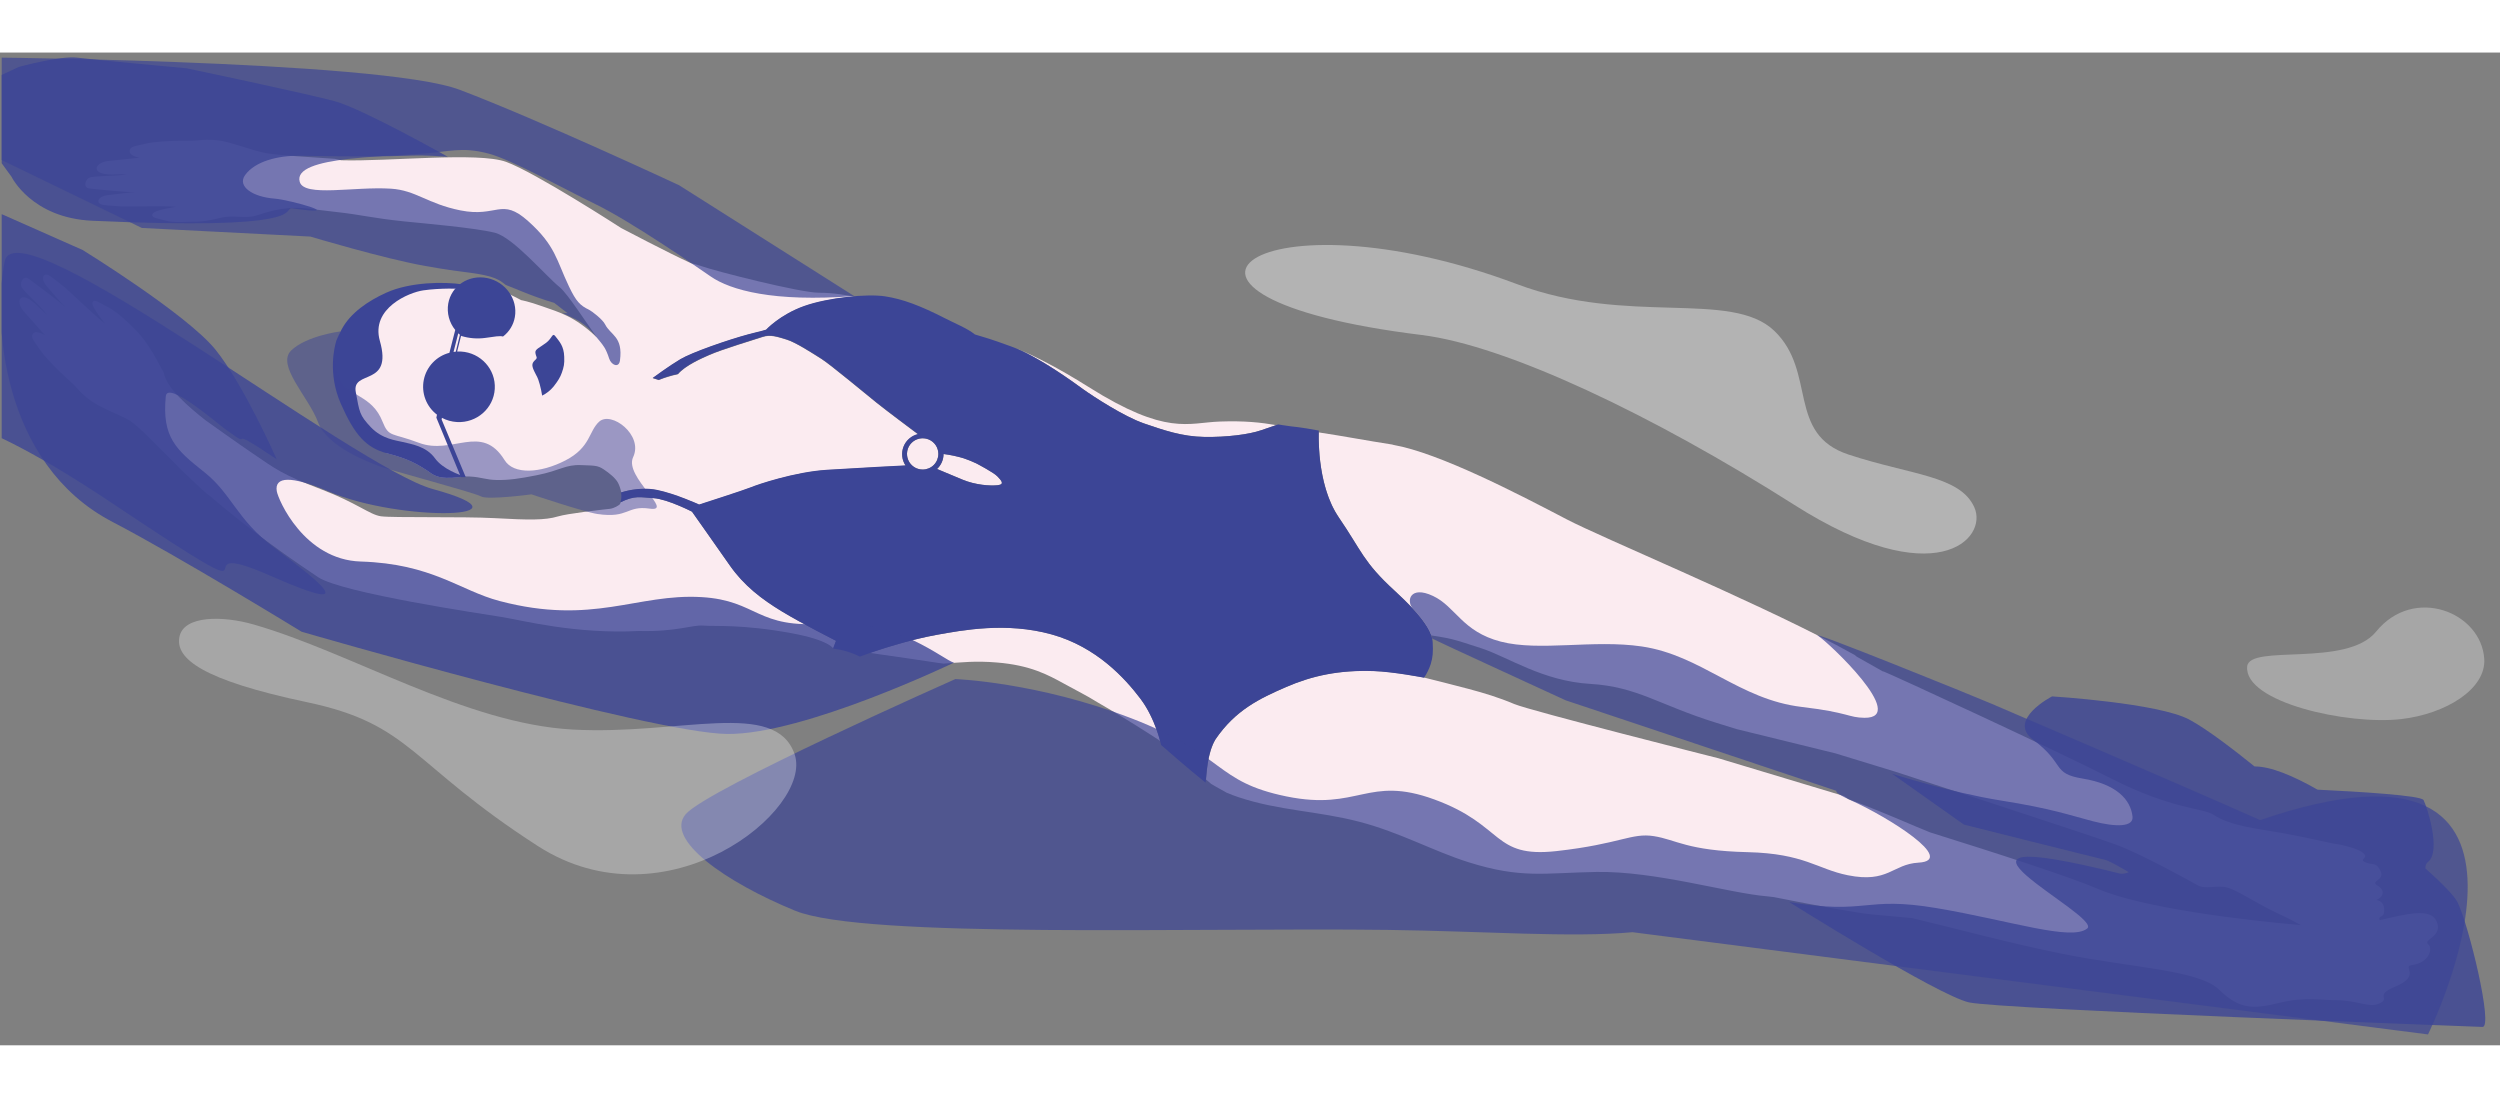 <svg width="838" height="368" viewBox="0 0 758 301" fill="none" xmlns="http://www.w3.org/2000/svg">
<rect x="0" y="0" width="758" height="301" fill="#808080" stroke="none"/>
<g clip-path="url(#clip0_2309_5323)">
<path d="M302.508 131.181C304.754 130.922 303.54 129.707 302.408 128.501C301.277 127.296 295.98 124.545 295.98 124.545C294.738 123.959 293.464 123.444 292.162 123.005C290.173 122.408 288.137 121.976 286.076 121.712C286.076 122.564 285.9 123.407 285.56 124.189C285.22 124.97 284.722 125.674 284.098 126.256C285.036 126.65 288.497 128.099 291.834 129.487C295.75 131.123 300.256 131.45 302.508 131.181Z" fill="#FBEBF0"/>
<path d="M328.391 102.059C331.269 104.139 340.812 110.376 346.838 112.439C352.863 114.502 358.398 116.435 365.187 116.544C371.975 116.654 378.757 115.787 382.387 114.513C384.704 113.703 386.165 113.209 386.923 112.956C382.205 112.155 377.427 111.616 369.856 111.879C360.208 112.213 353.728 116.296 330.071 101.409C320.554 95.426 313.458 91.891 308.359 89.799C316.326 93.191 325.725 100.131 328.391 102.059Z" fill="#FBEBF0"/>
<path d="M283.138 125.033C284.987 123.172 284.974 120.168 283.108 118.323C281.242 116.479 278.23 116.492 276.38 118.353C274.531 120.214 274.544 123.218 276.41 125.063C278.276 126.907 281.288 126.894 283.138 125.033Z" fill="#FBEBF0"/>
<path d="M304.828 88.469L306.426 89.047C305.864 88.835 305.332 88.642 304.828 88.469Z" fill="#FBEBF0"/>
<path d="M345.784 195.895C341.186 189.838 332.558 180.207 318.833 176.402C305.107 172.598 291.822 175.14 283.937 176.557C277.336 177.742 269.413 180.076 263.76 182.036C271.279 183.106 280.753 184.467 284.751 185.101C285.164 185.167 285.604 185.222 286.063 185.272C291.871 184.878 295.647 184.391 302.265 184.934C312.378 185.766 317.615 188.602 322.733 191.419C326.621 193.571 329.561 194.998 332.659 196.94C340.899 201.65 348.974 206.878 351.762 208.704C351.094 206.221 349.278 200.498 345.784 195.895Z" fill="#FBEBF0"/>
<path d="M738.751 263.357C736.915 259.275 729.768 261.155 721.518 263.062C720.907 261.687 722.653 262.29 722.829 260.79C723.038 258.978 722.681 257.388 720.534 256.924C722.658 256.053 723.288 254.038 720.862 252.569C718.435 251.1 723.2 251.064 721.774 248.139C720.347 245.213 719.327 246.523 717.102 245.472C714.877 244.421 718.917 244.338 716.054 242.348C714.643 241.358 709.998 240.148 708.639 240.027C707.28 239.906 699.492 237.968 691.709 236.6C683.926 235.232 676.27 234.502 671.093 231.07C668.052 229.056 658.621 229.516 640.266 220.19C621.912 210.864 573.858 188.724 571.139 187.673C571.026 187.629 570.966 187.636 570.946 187.674C567.807 185.914 565.138 184.409 562.99 183.188L562.353 182.665C560.583 181.677 558.698 180.652 556.723 179.607C529.755 165.37 485.524 147.027 475.083 141.559C460.079 133.704 436.374 121.418 422.508 118.966C422.365 118.952 422.226 118.912 422.097 118.848C414.088 117.611 407.884 116.386 399.854 115.171C399.767 118.103 399.721 131.872 405.92 140.936C412.888 151.117 413.319 154.437 422.773 163.096C430.02 169.734 432.9 173.761 433.916 176.596L434.124 176.754C439.795 177.673 439.717 177.524 449.179 180.638C457.367 183.342 467.778 190.569 482.14 191.419C496.501 192.27 502.979 197.825 520.415 203.23L526.457 205.109C539.298 208.273 550.459 211.003 556.479 212.478L574.692 218.054C574.692 218.054 633.829 237.305 641.516 240.133C649.203 242.96 664.117 251.223 666.28 252.457C668.801 253.895 672.233 252.258 675.497 253.225C678.76 254.192 684.136 258.014 691.184 261.271C694.349 262.734 696.19 263.807 697.624 264.562C680.423 263.079 649.478 259.363 636.046 253.562C627.822 250.007 605.208 242.699 585.226 236.451C583.83 235.902 582.431 235.33 581.04 234.726C572.487 231.07 566.197 228.495 560.429 226.366C559.602 225.767 559.116 225.436 559.116 225.436L521.105 213.992C521.105 213.992 463.957 199.567 459.143 197.534C454.329 195.5 449.995 194.214 445.387 192.974C441.414 191.903 433.816 190.009 431.821 189.512C431.821 189.512 422.597 187.705 416.483 187.505C406.15 187.17 397.976 188.875 389.959 192.355C381.943 195.835 374.619 199.327 368.567 208.194C366.258 211.987 365.904 217.708 365.669 220.411L367.206 221.732C367.206 221.732 368.959 222.8 371.925 224.418C373.091 224.911 374.264 225.357 375.442 225.75C387.948 229.929 399.546 229.923 412.22 233.244C424.514 236.465 434.636 242.146 445.21 245.479C461.321 250.559 468.246 248.708 484.041 248.441C501.991 248.137 524.205 254.896 535.95 255.848C535.95 255.848 536.64 255.922 537.822 256.066C550.24 258.537 562.655 260.841 567.649 261.327C571.828 261.732 575.859 262.099 579.741 262.429C593.524 265.723 608.715 269.892 625.027 273.208C646.26 277.52 666.644 278.102 672.841 284.14C679.039 290.177 683.205 290.071 691.025 288.144C698.846 286.216 703.666 287.311 708.169 287.321C714.805 287.339 718.109 289.648 721.131 288.439C725.284 286.777 719.529 285.985 726.187 283.229C734.301 279.868 728.208 277.107 731.233 276.69C736.777 275.931 737.593 271.492 736.303 270.441C734.325 268.866 740.903 268.139 738.751 263.357Z" fill="#FBEBF0"/>
<path d="M237.096 169.446C230.986 165.737 225.573 161.624 221.245 155.429C216.917 149.234 209.82 139.183 209.82 139.183C209.82 139.183 202.323 135.35 198.169 135.092C194.052 134.836 192.536 134.203 188.237 136.297C188.18 136.462 188.109 136.622 188.027 136.776L188.042 136.823C187.697 137.323 186.09 138.194 184.982 138.331C181.986 138.666 172.121 139.758 169.121 140.66C165.238 141.831 160.332 141.745 149.861 141.164C140.565 140.65 118.955 141.097 115.496 140.604C112.038 140.111 108.298 136.573 97.228 132.366C85.441 127.887 83.508 126.232 76.612 121.54C71.755 118.234 64.587 113.112 62.332 111.503C57.475 107.694 50.358 101.631 49.711 97.145C48.025 94.194 47.212 92.284 45.01 88.962C42.272 84.827 39.218 82.225 37.932 81.05C36.646 79.875 34.718 78.157 32.287 76.945C29.857 75.733 28.513 74.556 28.052 75.813C27.59 77.071 31.898 82.217 31.898 82.217C29.804 80.68 26.307 77.261 24.377 75.548C22.622 73.979 19.667 71.053 18.449 70.229C17.232 69.405 15.441 67.62 14.308 67.356C12.973 67.04 12.316 68.71 14.217 70.913C16.667 73.764 18.615 76.049 19.781 77.147C16.818 74.54 9.373 69.054 8.587 68.517C7.084 67.492 5.656 69.922 6.722 71.414C7.702 72.787 12.459 77.322 12.974 77.965C13.158 78.196 13.635 78.774 14.23 79.471C12.956 78.431 11.22 76.543 10.42 75.911C9.621 75.28 7.731 73.719 6.517 74.344C5.304 74.97 5.97 77.146 7.285 78.575C10.681 82.316 12.931 85.011 13.532 85.559C14.134 86.107 11.208 83.985 10.136 85.091C9.065 86.197 10.146 87.193 11.961 89.892C13.776 92.592 17.028 95.626 17.917 96.554C18.805 97.481 22.463 100.686 23.198 101.591C25.292 104.048 27.869 106.05 30.769 107.473C35.107 109.641 37.921 110.602 39.707 111.837C42.355 113.669 48.098 119.654 53.978 125.496L53.958 125.531C53.958 125.531 55.28 126.912 57.938 129.374C59.624 130.993 61.266 132.52 62.791 133.836L63.291 134.137C70.311 140.211 81.351 149.032 96.468 159.077C103.732 163.899 146.56 170.238 152.346 171.176C158.132 172.115 174.511 176.399 193.707 175.385C205.324 175.672 209.842 173.455 213.282 173.749C216.722 174.042 224.953 173.274 240.125 176.081C251.455 178.18 252.632 180.693 252.632 180.693L253.513 178.353C253.513 178.353 243.203 173.148 237.096 169.446Z" fill="#FBEBF0"/>
<path d="M188.393 133.342L188.423 133.341L188.466 133.326L188.526 133.306L188.568 133.306L188.655 133.278L188.695 133.278L188.818 133.24L188.85 133.24L189.005 133.194L189.03 133.194L189.227 133.139C189.74 132.997 190.446 132.819 191.295 132.664L191.649 132.6L191.697 132.6L192.029 132.546L192.104 132.546L192.423 132.499L192.518 132.499L192.83 132.46L192.945 132.46C193.047 132.459 193.147 132.436 193.249 132.428L193.382 132.428L193.684 132.399L193.829 132.398L194.126 132.377L194.286 132.376L194.58 132.375L194.75 132.374L195.045 132.373L195.714 132.37L196.006 132.369L196.201 132.368L196.496 132.367L196.695 132.366L196.99 132.384L197.195 132.401L197.495 132.43L197.697 132.451L198.012 132.49L198.205 132.516L198.549 132.569L198.714 132.596C198.884 132.625 199.054 132.657 199.214 132.693C204.801 133.839 211.971 137.12 211.971 137.12C211.971 137.12 225.854 132.665 227.711 131.875C229.568 131.085 240.909 127.226 250.699 126.597C260.274 125.982 273.962 125.294 274.556 125.264C274.003 124.426 273.661 123.468 273.558 122.47C273.454 121.472 273.594 120.464 273.964 119.531C274.333 118.598 274.923 117.768 275.683 117.11C276.442 116.452 277.349 115.987 278.327 115.753C276.508 114.393 268.688 108.552 265.72 106.159C262.349 103.447 251.711 94.6 249.149 92.977L248.886 92.809L248.252 92.408L248.202 92.376C246.74 91.448 244.799 90.229 242.943 89.161C241.281 88.222 239.677 87.417 238.524 87.066C235.773 86.229 233.604 85.454 231.25 86.249C228.896 87.044 219.144 89.934 215.029 91.743C212.746 92.749 207.773 94.911 205.564 97.534C204.234 97.815 202.921 98.173 201.633 98.607C200.668 98.935 200.027 99.2 199.818 99.29L199.798 99.29L199.753 99.308L199.741 99.308L197.905 98.728L197.935 98.706L198.062 98.613L198.079 98.613C198.55 98.264 199.954 97.24 201.629 96.081C203.141 95.034 204.866 93.883 206.331 93.019C209.793 90.979 220.518 87.208 227.193 85.415C231.117 84.484 232.294 84.085 232.294 84.085C232.294 84.085 232.685 83.665 233.426 83.009C233.632 82.826 233.866 82.626 234.128 82.41L234.185 82.363C234.307 82.263 234.434 82.16 234.566 82.057L234.593 82.035L235.034 81.692L235.113 81.632L235.504 81.338L235.621 81.256C235.783 81.135 235.949 81.005 236.119 80.895L236.151 80.87L236.649 80.531L236.809 80.426C236.955 80.328 237.107 80.23 237.262 80.133L237.394 80.047C237.586 79.927 237.785 79.796 237.987 79.683L238.148 79.588L238.647 79.302L238.841 79.192C239.06 79.069 239.282 78.941 239.511 78.825L239.558 78.8C239.773 78.687 239.992 78.574 240.216 78.463L240.431 78.355L241.016 78.076L241.191 77.996C241.44 77.88 241.689 77.767 241.958 77.653L242.143 77.578C242.352 77.49 242.567 77.402 242.781 77.326L243.015 77.233C243.292 77.127 243.571 77.021 243.858 76.92C244.108 76.834 244.357 76.749 244.619 76.668L244.868 76.587L245.407 76.418L245.709 76.329L246.23 76.177L246.544 76.091C246.724 76.043 246.906 75.993 247.088 75.947L247.39 75.866L248.001 75.716L248.251 75.655L249.061 75.468L249.129 75.452C249.742 75.317 250.376 75.198 251 75.068L251.15 75.04C251.414 74.989 251.679 74.94 251.946 74.894L252.125 74.861L252.917 74.728L253.076 74.703L253.94 74.567L254.015 74.566C255.657 74.31 257.302 74.131 258.892 73.994C257.142 73.636 252.643 72.804 248.3 72.823C242.751 72.848 216.816 66.272 212.416 64.678C211.456 64.349 210.478 64.077 209.486 63.861C202.904 60.879 188.343 53.21 188.343 53.21C188.343 53.21 162.258 36.334 153.453 33.145C144.963 30.066 117.789 33.088 103.435 32.661L101.505 32.224C80.998 30.937 80.821 30.522 79.239 30.18C77.111 29.724 74.357 28.707 69.691 27.383C66.588 26.478 63.331 26.218 60.123 26.621C58.967 26.793 54.102 26.695 52.818 26.78C51.535 26.866 47.075 26.913 43.914 27.684C40.753 28.455 39.272 28.452 39.317 29.996C39.361 31.54 42.951 31.937 42.137 31.936C41.323 31.935 37.841 32.408 32.804 32.881C30.874 33.062 28.909 34.214 29.379 35.494C29.849 36.775 32.249 36.884 33.321 36.971C34.343 37.054 36.897 36.821 38.538 36.913C37.632 37.032 36.888 37.135 36.596 37.171C35.783 37.299 29.203 37.453 27.551 37.791C25.754 38.175 25.16 40.925 26.964 41.184C27.906 41.319 37.113 42.285 41.065 42.367C39.461 42.392 36.476 42.763 32.739 43.216C29.847 43.567 29.202 45.224 30.396 45.904C31.398 46.465 33.942 46.359 35.394 46.572C36.846 46.784 41.009 46.614 43.369 46.641C45.951 46.672 50.843 46.506 53.429 46.783C53.429 46.783 46.77 47.679 46.256 48.917C45.742 50.155 47.53 50.192 50.143 50.935C52.756 51.678 56.668 51.285 58.411 51.284C60.154 51.284 62.015 51.321 66.837 50.116C70.712 49.148 74.436 50.459 77.678 49.418C81.918 48.059 83.913 47.51 87.815 47.132C92.677 46.921 93.7 47.449 101.718 48.315C109.816 49.201 112.625 50.168 122.709 51.211C128.106 51.768 143.916 53.11 150.001 54.623C155.617 56.03 165.406 67.686 169.677 71.126C172.058 73.043 178.219 82.568 180.953 86.362C174.141 79.856 169.466 78.744 164.558 76.987C160.101 75.393 158.019 75.071 158.019 75.071C158.019 75.071 155.613 73.779 152.998 72.552C150.383 71.326 147.852 69.98 147.852 69.98L144.745 71.192L140.512 70.64C140.512 70.64 137.638 70.132 133.019 70.479C128.401 70.826 124.861 71.295 120.235 73.206C115.608 75.117 109.819 79.76 108.008 83.611C106.197 87.462 104.321 90.724 104.217 97.168C104.114 103.611 103.737 106.48 106.695 111.284C109.653 116.088 112.996 118.549 115.351 119.644C116.149 120.018 116.792 120.657 117.169 121.452L117.467 121.533C123.913 123.201 126.414 124.776 129.274 126.569C130.75 127.494 131.814 128.832 135.339 128.939C138.863 129.045 139.562 128.402 142.392 128.541C145.957 128.715 147.262 129.553 150.638 129.601C154.217 129.652 157.275 129.243 162.734 128.155C170.015 126.703 171.358 124.879 176.239 125.089C180.091 125.254 181.134 125.099 183.041 126.376C184.827 127.574 186.611 129.016 187.394 130.472C187.849 131.38 188.171 132.348 188.351 133.347L188.393 133.342Z" fill="#FBEBF0"/>
<path d="M147.707 68.373C142.127 67.249 136.843 70.717 135.903 76.119C135.668 77.525 135.736 78.966 136.102 80.344C136.468 81.723 137.124 83.008 138.026 84.114L136.266 91.031C134.33 91.535 132.575 92.571 131.201 94.021C129.828 95.472 128.89 97.278 128.496 99.235C128.102 101.191 128.268 103.218 128.974 105.085C129.68 106.952 130.898 108.584 132.489 109.793L132.305 110.706L139.75 128.728L141.203 128.722L133.904 111.274L133.986 110.748C135.392 111.5 136.947 111.936 138.54 112.026C144.535 112.373 149.672 107.869 150.016 101.967C150.359 96.065 145.776 91.002 139.781 90.655C139.39 90.635 138.998 90.637 138.607 90.66L139.802 85.865L139.908 85.942C142.227 86.648 144.672 86.848 147.075 86.528C150.013 86.116 151.535 85.818 152.513 86.1C154.419 84.653 155.703 82.538 156.108 80.184C157.048 74.785 153.286 69.496 147.707 68.373ZM138.19 90.692C137.963 90.71 137.736 90.736 137.514 90.769L138.945 85.126C139.103 85.278 139.268 85.424 139.446 85.568L138.19 90.692Z" fill="#3C4596"/>
<path d="M168.405 86.044C167.445 84.781 167.506 86.547 165.602 87.995C163.697 89.443 162.196 89.92 162.326 90.998C162.487 92.327 163.119 92.434 162.358 93.135C161.363 94.055 161.048 94.65 161.941 96.544C162.899 98.574 162.947 98.131 163.642 100.571C163.955 101.704 164.201 102.855 164.379 104.017C165.704 103.363 166.875 102.437 167.816 101.3C169.152 99.61 169.901 98.379 170.344 97.084C170.963 95.288 171.164 94.456 171.072 92.247C170.968 88.957 169.611 87.631 168.405 86.044Z" fill="#3C4596"/>
<path d="M103.343 106.479C107.536 115.997 111.01 119.875 117.458 121.542C123.906 123.21 126.406 124.786 129.266 126.579C130.741 127.504 131.805 128.842 135.33 128.948C138.135 129.03 139.152 128.642 140.877 128.55C139.474 128.12 134.279 126.337 131.902 123.043C129.203 119.294 124.58 118.706 122.115 118.08C120.145 117.59 115.868 117.223 112.42 113.572C108.973 109.921 109.014 109.066 107.878 102.969C106.568 96.016 119.197 101.529 115.176 87.437C112.343 77.487 124.102 72.702 128.345 72.101C133.569 71.35 139.419 71.616 139.419 71.616C139.419 71.616 139.493 71.516 140.222 70.29C134.702 69.457 124.395 69.513 117.117 72.808C111.566 75.323 106.303 78.913 103.647 83.827C103.027 84.958 102.474 86.125 101.99 87.321C101.418 89.169 99.317 97.336 103.343 106.479Z" fill="#3C4596"/>
<path d="M434.396 178.889C434.245 175.988 432.224 171.758 422.768 163.099C413.311 154.441 412.882 151.128 405.914 140.939C398.946 130.751 399.871 114.612 399.871 114.612C399.871 114.612 398.371 114.332 396.1 113.951C393.893 113.584 393.173 113.545 391.494 113.343C389.815 113.142 387.551 112.751 387.551 112.751C387.551 112.751 386.014 113.256 382.381 114.517C378.748 115.778 371.967 116.658 365.181 116.548C358.395 116.439 352.857 114.508 346.831 112.443C340.806 110.377 331.263 104.138 328.384 102.063C325.506 99.989 314.777 92.053 306.479 89.074C299.908 86.687 299.008 86.499 295.575 85.466C293.319 83.593 289.196 81.982 286.502 80.557C279.018 76.737 273.705 74.735 268.329 73.912C262.954 73.089 251.168 74.237 243.842 76.828C236.517 79.418 232.279 84.005 232.279 84.005C232.279 84.005 231.102 84.403 227.177 85.335C220.502 87.128 209.778 90.891 206.315 92.939C202.853 94.987 197.889 98.66 197.889 98.66L199.725 99.24C201.604 98.459 203.554 97.86 205.549 97.451C207.765 94.828 212.737 92.664 215.013 91.66C219.128 89.851 228.88 86.961 231.234 86.166C233.588 85.371 235.755 86.146 238.508 86.983C241.261 87.821 246.584 91.259 249.146 92.882C251.708 94.504 262.346 103.352 265.717 106.064C268.685 108.457 276.505 114.298 278.324 115.657C277.346 115.892 276.439 116.357 275.679 117.015C274.92 117.673 274.33 118.503 273.96 119.436C273.59 120.369 273.451 121.377 273.554 122.374C273.657 123.372 274 124.331 274.553 125.169C273.958 125.199 260.271 125.887 250.696 126.502C240.906 127.131 229.565 130.989 227.708 131.78C225.851 132.57 211.968 137.025 211.968 137.025C211.968 137.025 204.803 133.737 199.211 132.598C193.619 131.46 188.291 133.394 188.291 133.394C188.493 134.39 188.426 135.422 188.097 136.384C192.495 134.215 193.999 134.863 198.156 135.119C202.313 135.374 209.807 139.209 209.807 139.209C209.807 139.209 216.912 149.26 221.232 155.455C225.553 161.651 230.973 165.771 237.083 169.473C243.193 173.174 253.463 178.367 253.463 178.367L252.582 180.707C255.414 181.05 258.167 181.875 260.719 183.147C266.249 181.053 276.033 177.991 283.916 176.568C291.799 175.146 305.084 172.607 318.812 176.414C332.539 180.221 341.166 189.85 345.763 195.907C350.36 201.964 352.056 209.964 352.056 209.964C352.056 209.964 360.676 217.523 365.54 221.362C365.808 219.288 365.916 212.521 368.529 208.227C374.581 199.361 381.905 195.876 389.922 192.389C397.938 188.901 406.112 187.196 416.445 187.539C422.56 187.739 431.783 189.546 431.783 189.546C432.634 188.271 433.309 186.889 433.79 185.435C434.435 183.315 434.548 181.788 434.396 178.889ZM279.775 126.438C278.834 126.443 277.912 126.168 277.127 125.65C276.342 125.131 275.729 124.392 275.366 123.526C275.002 122.66 274.905 121.706 275.085 120.784C275.266 119.862 275.716 119.015 276.38 118.349C277.043 117.683 277.89 117.228 278.813 117.043C279.736 116.857 280.694 116.948 281.564 117.306C282.435 117.663 283.18 118.27 283.704 119.049C284.229 119.829 284.51 120.746 284.512 121.685C284.514 122.941 284.017 124.147 283.129 125.038C282.241 125.929 281.035 126.433 279.775 126.438ZM302.505 131.18C300.259 131.439 295.747 131.123 291.841 129.498C288.504 128.111 285.043 126.662 284.105 126.267C284.729 125.685 285.226 124.981 285.567 124.2C285.907 123.418 286.083 122.575 286.083 121.723C288.144 121.987 290.18 122.419 292.17 123.016C293.471 123.456 294.746 123.97 295.988 124.556C295.988 124.556 301.284 127.297 302.416 128.513C303.548 129.728 304.757 130.911 302.505 131.18Z" fill="#3C4596"/>
<path opacity="0.8" d="M289.241 184.977C286.209 184.32 271.684 171.316 250.479 173.086C229.273 174.856 229.847 166.108 212.682 165.108C193.102 163.964 179.822 173.764 151.501 166.3C139.387 163.116 131.097 154.993 109.361 154.32C92.229 153.79 84.337 135.606 83.913 132.962C83.209 128.587 88.11 128.161 99.532 133.053C121.709 142.554 164.02 141.33 131.216 132.342C107.392 125.812 5.051 45.51 1.429 63.318C-2.193 81.125 0.32 124.712 34.086 142.294C54.139 152.733 91.454 175.608 91.454 175.608C91.454 175.608 197.294 206.361 220.521 206.602C243.748 206.842 289.241 184.977 289.241 184.977Z" fill="#3C4596"/>
<path opacity="0.5" d="M103.266 84.541C103.082 85.1 99.789 92.734 102.805 98.681C105.82 104.628 112.709 103.604 116.02 111.985C117.897 116.737 118.799 115.211 126.994 118.32C137.263 122.205 145.947 112.197 152.991 123.575C155.73 128.019 163.815 127.6 171.454 123.656C179.094 119.711 178.448 114.857 181.659 111.919C185.316 108.575 195.163 115.952 191.961 122.688C189.138 128.644 204.695 139.422 196.955 138.281C189.958 137.25 190.663 141.315 181.164 139.915C177.185 139.329 161.133 133.948 161.133 133.948C161.133 133.948 147.837 135.736 145.824 134.574C143.811 133.412 117.778 126.503 114.971 125.4C112.164 124.297 99.259 119.696 96.431 112.072C93.602 104.448 83.655 94.808 88.305 90.319C92.955 85.83 103.266 84.541 103.266 84.541Z" fill="#3C4596"/>
<path opacity="0.7" d="M685.276 232.726C658.721 220.918 608.22 199.322 604.029 197.515C598.324 195.05 547.297 174.428 551.279 176.874C554.242 178.696 578.907 201.89 565.277 201.702C560.367 201.636 560.64 200.111 546.302 198.411C527.227 196.146 515.937 182.741 497.754 180.067C483.087 177.908 466.808 181.658 455.041 178.607C443.275 175.556 441.386 168.005 434.469 164.75C427.551 161.495 426.194 166.281 428.493 168.747C430.844 171.249 432.813 173.881 433.77 176.228C434.043 176.812 434.196 177.546 434.276 177.705C434.357 177.864 474.73 196.411 474.73 196.411C474.73 196.411 522.624 212.389 556.767 223.837C556.557 224.311 557.844 225.225 561.183 226.719C572.624 231.847 593.408 244.951 581.69 245.62C573.783 246.069 572.57 251.92 560.229 249.434C550.996 247.574 547.074 242.852 529.905 242.44C511.479 241.996 508.258 238.652 501.448 237.584C494.637 236.516 491.316 239.938 471.998 242.108C452.361 244.312 456.28 234.269 434.889 226.459C414.605 219.049 411.976 230.017 390.074 225.546C368.172 221.075 371.697 212.939 343.15 201.9C314.603 190.86 289.665 189.957 289.665 189.957C289.665 189.957 214.496 223.279 207.914 230.917C201.332 238.556 220.221 251.673 241.122 260.209C262.023 268.744 361.752 265.256 420.787 266.011C449.639 266.382 476.6 268.42 494.963 266.709C518.82 269.757 736.167 297.703 736.167 297.703C736.167 297.703 785.216 198.539 685.276 232.726Z" fill="#3C4596"/>
<path opacity="0.8" d="M745.135 257.636C744.226 255.794 740.557 251.963 735.362 247.345C735.359 246.526 735.605 245.85 736.193 245.381C740.234 242.17 735.907 228.777 734.829 226.652C734.116 225.243 715.288 224.101 702.68 223.492C695.232 219.251 688.356 216.402 683.584 216.458C677.496 211.538 669.231 205.168 663.846 202.268C654.431 197.201 622.186 195.214 622.186 195.214C622.186 195.214 608.357 202.334 616.46 208.371C626.287 215.687 621.952 218.583 631.479 220.135C641.623 221.789 646.02 226.442 646.582 231.648C646.918 234.785 641.789 234.942 634.523 233.056C627.257 231.171 622.337 229.279 606.742 226.793C591.147 224.306 573.617 218.635 573.617 218.635L595.461 234.081C595.461 234.081 634.571 243.916 638.214 244.751C639.259 244.996 642.03 246.495 645.443 248.515C644.503 248.876 643.568 249.134 642.698 248.916C575.583 232.201 637.612 261.671 632.849 265.578C628.087 269.484 609.593 263.207 587.269 259.423C564.945 255.639 566.433 261.58 542.462 257.557C542.462 257.557 587.619 285.915 597.011 287.993C606.403 290.072 749.323 295.267 752.688 295.429C756.052 295.591 748.53 264.508 745.135 257.636Z" fill="#3C4596"/>
<path opacity="0.8" d="M83.893 123.32C66.276 111.405 78.584 121.679 68.404 114.27C66.011 112.537 50.751 99.311 50.27 104.2C49.04 116.699 53.467 120.5 61.88 127.166C70.294 133.831 71.749 141.533 82.87 149.908C93.99 158.282 112.51 172.081 81.967 158.629C51.423 145.178 90.954 174.735 34.92 137.243C-21.113 99.751 -12.104 120.728 -26.793 97.791C-41.482 74.855 -63.399 73.878 -41.368 61.175C-19.337 48.472 -17.547 40.999 -17.547 40.999L25.065 59.87C25.065 59.87 56.654 79.347 65.312 90.059C73.971 100.77 83.893 123.32 83.893 123.32Z" fill="#3C4596"/>
<path opacity="0.7" d="M90.888 39.228C92.267 43.902 107.409 40.557 118.533 41.272C126.152 41.762 129.514 45.822 139.593 47.854C150.814 50.116 151.93 43.775 160.131 51.106C168.491 58.578 168.695 62.959 172.531 70.96C174.699 75.483 175.863 76.673 178.599 77.986C179.495 78.428 182.71 80.922 183.433 82.366C185.139 85.771 188.944 86.02 187.977 93.353C187.663 95.757 185.336 94.781 184.696 92.777C183.683 89.626 182.86 88.8 181.948 87.628C176.674 80.869 174.865 81.278 170.434 78.864C170.984 78.965 171.541 79.025 172.1 79.044C171.04 78.209 169.238 76.797 168.048 75.901C161.366 73.973 154.444 70.783 153.654 70.59C152.767 70.372 152.092 68.604 146.98 67.518C141.868 66.433 141.483 66.927 128.986 64.719C116.489 62.51 94.083 55.792 94.083 55.792L43.014 53.183L-14.613 25.258L-14.613 1.355C-14.613 1.355 115.148 2.101 139.393 11.296C163.639 20.492 205.921 40.236 205.921 40.236L258.98 73.83C234.471 75.724 221.455 72.026 215.498 67.903C211.109 64.871 191.297 51.175 180.492 45.945C170.459 41.09 155.336 32.551 148.163 30.645C139.662 28.394 136.29 30.175 126.918 30.739C120.002 31.161 111.642 31.554 105.744 32.24C96.423 33.31 89.706 35.23 90.888 39.228Z" fill="#3C4596"/>
<path opacity="0.8" d="M135.77 31.597C120.78 30.528 129.778 32.012 90.962 31.297C84.433 31.174 77.303 32.934 74.285 37.189C71.89 40.565 76.562 43.787 83.308 44.293C87.879 44.636 106.308 49.805 88.315 47.2C85.846 47.784 92.471 53.936 27.962 50.996C9.547 50.156 3.493 37.654 3.493 37.654C3.493 37.654 -5.763 25.12 -6.797 22.756C-7.832 20.392 -11.597 15.98 -10.584 13.594C-9.57 11.208 5.736 4.344 5.736 4.344C5.736 4.344 18.33 0.89 23.455 1.548C28.58 2.205 56.542 4.764 56.542 4.764C56.542 4.764 93.039 12.421 101.578 14.777C110.117 17.132 135.77 31.597 135.77 31.597Z" fill="#3C4596"/>
<path opacity="0.3" d="M76.892 173.404C106.802 182.026 141.11 203.488 173.644 205.265C206.178 207.042 235.148 195.873 240.924 212.744C246.699 229.614 201.935 265.642 163.021 240.554C124.107 215.466 124.942 203.698 93.131 196.984C61.321 190.271 53.11 183.766 54.399 177.173C55.689 170.58 67.675 170.745 76.892 173.404Z" fill="white"/>
<path opacity="0.4" d="M431.022 85.634C456.76 88.803 501.308 110.001 544.044 137.153C586.78 164.304 602.946 147.465 598.608 137.86C594.27 128.255 579.435 128.129 560.502 121.896C541.569 115.664 550.96 96.76 537.926 84.336C524.892 71.913 493.543 82.856 460.019 70.235C381.667 40.762 335.804 73.923 431.022 85.634Z" fill="white"/>
<path opacity="0.3" d="M681.343 186.148C681.975 179.203 711.475 186.59 720.445 175.56C731.845 161.537 752.317 169.631 753.228 183.831C753.818 193.067 741.432 200.538 728.102 202.089C711.77 203.988 680.36 196.973 681.343 186.148Z" fill="white"/>
</g>
<defs>
<clipPath id="clip0_2309_5323">
<rect width="756.972" height="300.656" fill="white" transform="translate(0.516 0.117)"/>
</clipPath>
</defs>
</svg>
